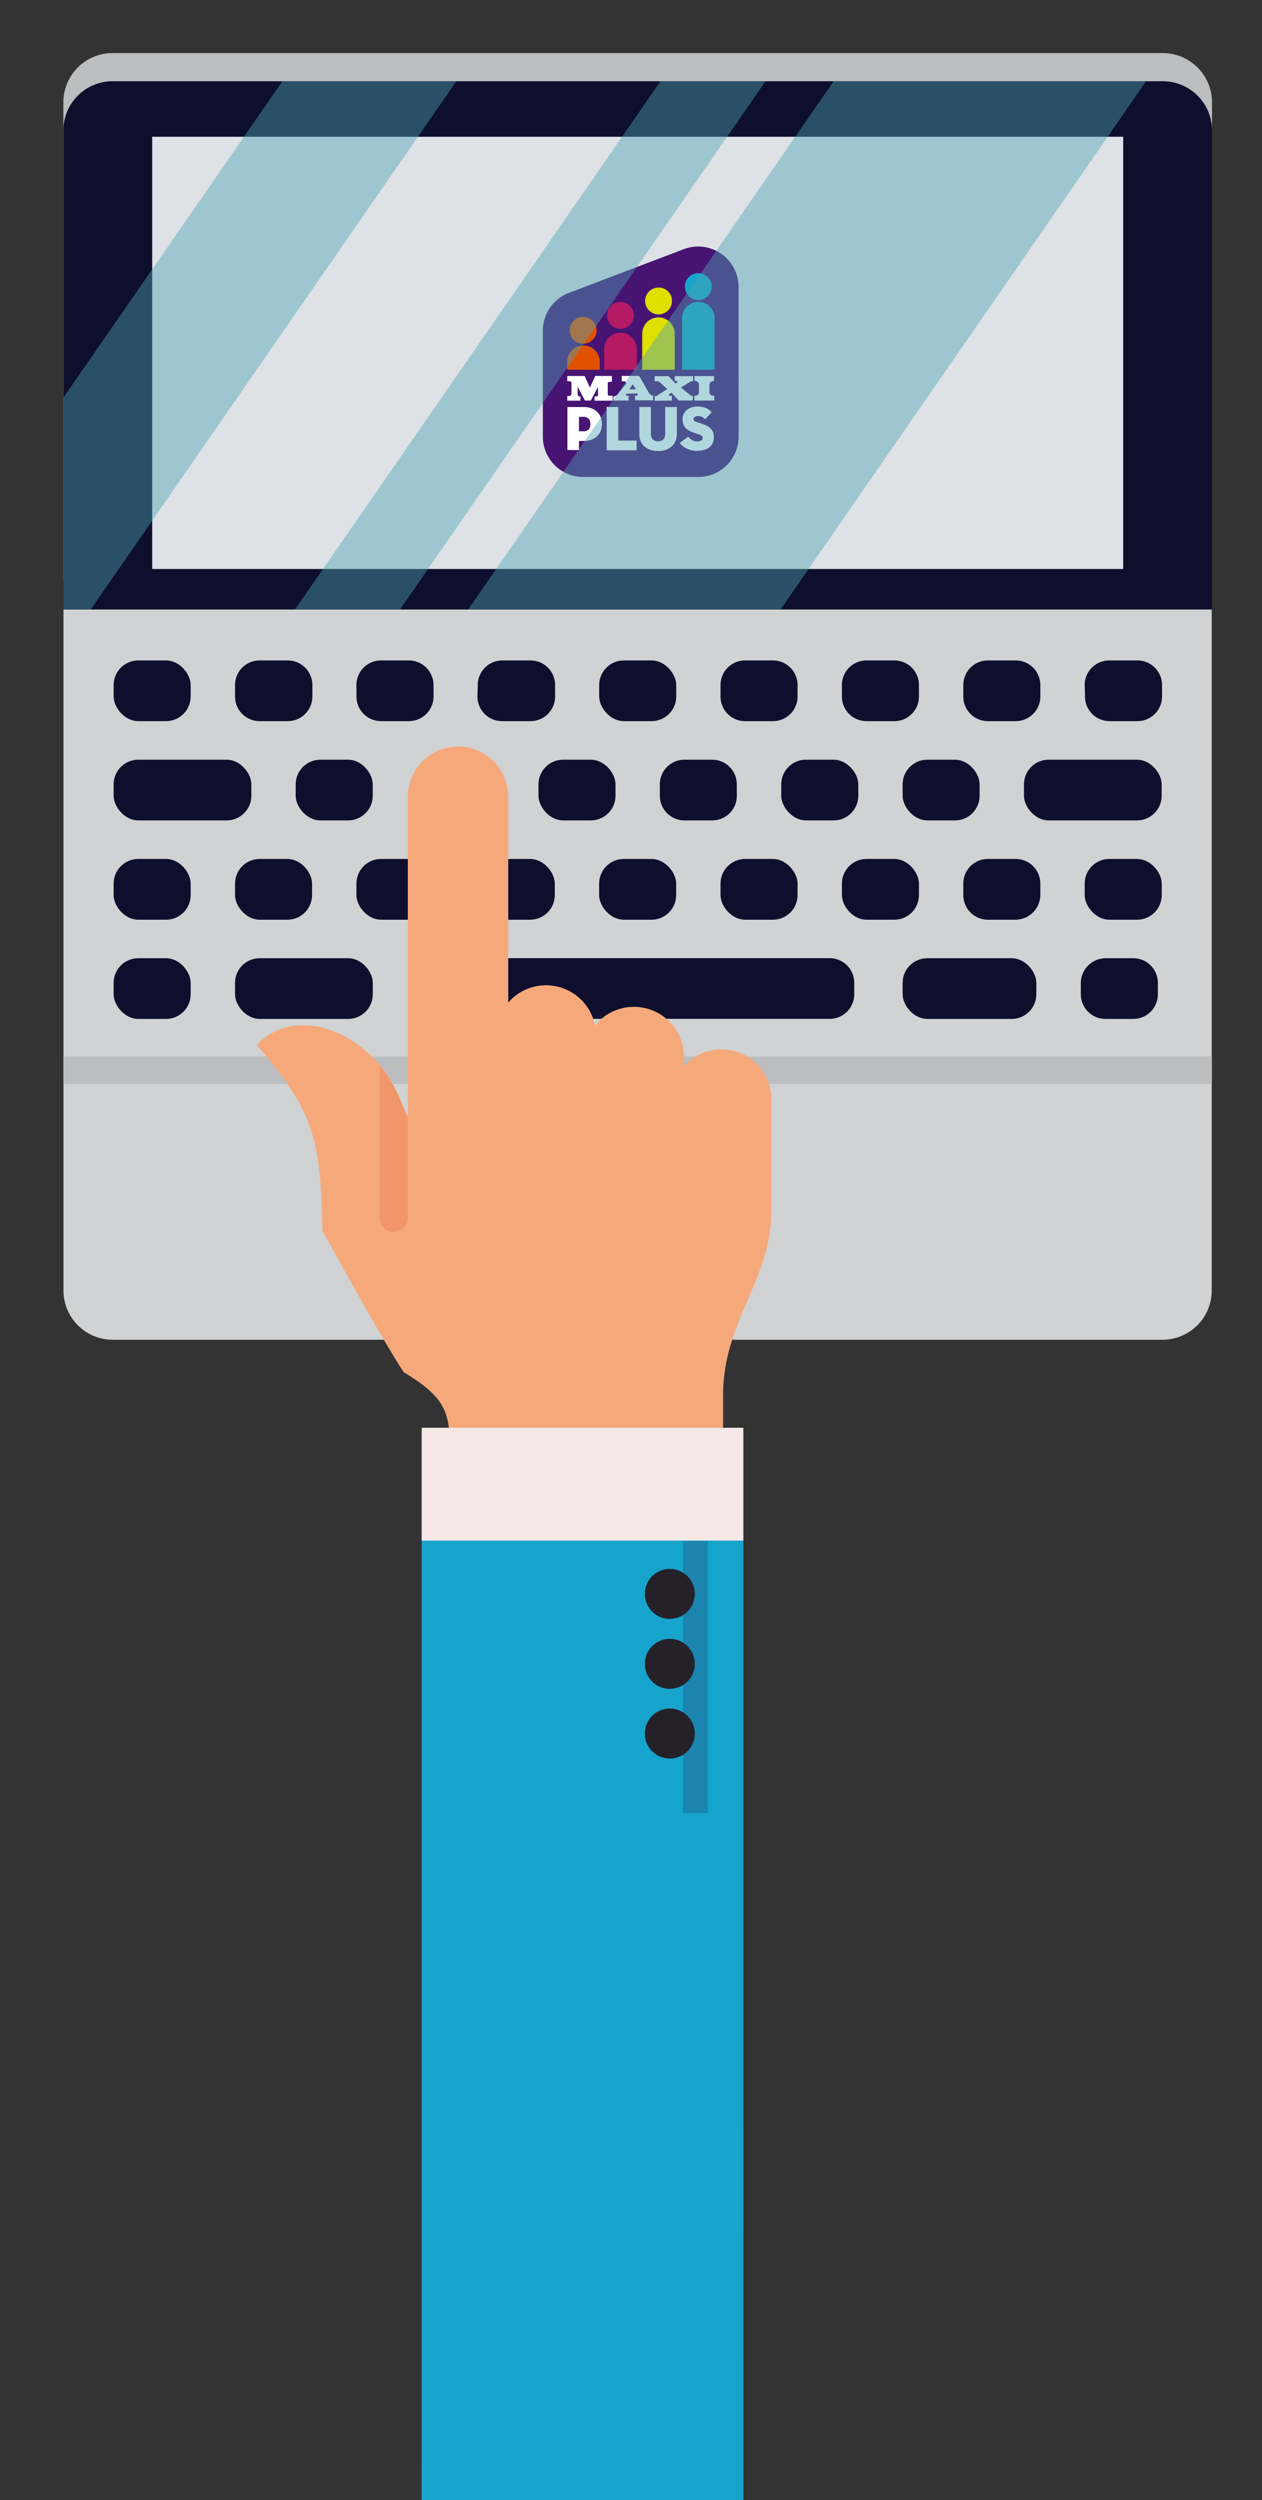 <svg xmlns="http://www.w3.org/2000/svg" viewBox="0 0 202 400"><rect x="0" y="0" width="202" height="400" fill="#333333" stroke="none"/><defs><style>.cls-1{isolation:isolate;}.cls-2{fill:#bbbdbf;}.cls-3{fill:#d0d2d3;}.cls-4{fill:#0e0f2d;}.cls-5{fill:#dee1e6;}.cls-6{fill:#471473;}.cls-7{fill:#e15200;}.cls-8{fill:#b51a65;}.cls-9{fill:#dfdf00;}.cls-10{fill:#17a4cc;}.cls-11{fill:#fff;}.cls-12{fill:#4da3b5;opacity:0.44;mix-blend-mode:screen;}.cls-13{fill:#f5a97b;}.cls-14{fill:#264575;opacity:0.33;mix-blend-mode:multiply;}.cls-15{fill:#f6e8e7;}.cls-16{fill:#242129;}.cls-17{fill:#e55429;opacity:0.22;}</style></defs><title>Mesa de trabajo 5</title><g class="cls-1"><g id="Capa_1" data-name="Capa 1"><path class="cls-2" d="M194,93V16.35a7.89,7.89,0,0,0-7.87-7.86H18a7.89,7.89,0,0,0-7.86,7.86V93Z"/><path class="cls-3" d="M10.16,97.5v109A7.88,7.88,0,0,0,18,214.34h168.1a7.88,7.88,0,0,0,7.85-7.86V97.5Z"/><path class="cls-4" d="M194,97.5V20.86A7.88,7.88,0,0,0,186.12,13H18a7.88,7.88,0,0,0-7.86,7.86V97.5Z"/><rect class="cls-4" x="18.19" y="137.42" width="12.33" height="9.72" rx="3.94"/><rect class="cls-4" x="37.62" y="137.42" width="12.33" height="9.72" rx="3.94"/><rect class="cls-4" x="57.05" y="137.42" width="12.33" height="9.72" rx="3.94"/><rect class="cls-4" x="76.47" y="137.42" width="12.33" height="9.72" rx="3.94"/><rect class="cls-4" x="95.9" y="137.42" width="12.33" height="9.72" rx="3.94"/><rect class="cls-4" x="115.33" y="137.42" width="12.33" height="9.72" rx="3.94"/><rect class="cls-4" x="134.76" y="137.42" width="12.33" height="9.72" rx="3.94"/><path class="cls-4" d="M166.52,143.2a4,4,0,0,1-3.94,3.94h-4.45a3.94,3.94,0,0,1-3.94-3.94v-1.84a3.93,3.93,0,0,1,3.94-3.94h4.45a3.94,3.94,0,0,1,3.94,3.94Z"/><rect class="cls-4" x="173.62" y="137.42" width="12.33" height="9.72" rx="3.94"/><rect class="cls-4" x="18.19" y="121.54" width="22.04" height="9.71" rx="3.94"/><rect class="cls-4" x="47.33" y="121.54" width="12.33" height="9.71" rx="3.94"/><rect class="cls-4" x="66.76" y="121.54" width="12.33" height="9.71" rx="3.94"/><rect class="cls-4" x="86.19" y="121.54" width="12.33" height="9.71" rx="3.94"/><path class="cls-4" d="M117.94,127.31a3.93,3.93,0,0,1-3.93,3.94h-4.45a3.93,3.93,0,0,1-3.94-3.94v-1.83a3.93,3.93,0,0,1,3.94-3.94H114a3.93,3.93,0,0,1,3.93,3.94Z"/><rect class="cls-4" x="125.05" y="121.54" width="12.33" height="9.71" rx="3.94"/><rect class="cls-4" x="144.48" y="121.54" width="12.32" height="9.71" rx="3.94"/><rect class="cls-4" x="163.9" y="121.54" width="22.04" height="9.71" rx="3.94"/><path class="cls-4" d="M173,157.24a4,4,0,0,1,3.94-3.94h4.46a3.94,3.94,0,0,1,3.93,3.94v1.84a3.93,3.93,0,0,1-3.93,3.93h-4.46a3.94,3.94,0,0,1-3.94-3.93Z"/><rect class="cls-4" x="144.48" y="153.3" width="21.4" height="9.71" rx="3.94"/><path class="cls-4" d="M95.15,163H70.7a3.93,3.93,0,0,1-3.94-3.93v-1.84a4,4,0,0,1,3.94-3.94h62.09a3.94,3.94,0,0,1,3.94,3.94v1.84a3.93,3.93,0,0,1-3.94,3.93H95.15Z"/><rect class="cls-4" x="37.62" y="153.3" width="22.05" height="9.71" rx="3.94"/><rect class="cls-4" x="18.19" y="153.3" width="12.33" height="9.71" rx="3.94"/><path class="cls-4" d="M173.62,109.6a3.93,3.93,0,0,1,3.94-3.94H182A3.94,3.94,0,0,1,186,109.6v1.83a3.94,3.94,0,0,1-3.94,3.94h-4.45a3.93,3.93,0,0,1-3.94-3.94Z"/><path class="cls-4" d="M154.19,109.6a3.93,3.93,0,0,1,3.94-3.94h4.45a3.94,3.94,0,0,1,3.94,3.94v1.83a3.94,3.94,0,0,1-3.94,3.94h-4.45a3.93,3.93,0,0,1-3.94-3.94Z"/><path class="cls-4" d="M134.76,109.6a3.94,3.94,0,0,1,3.94-3.94h4.45a3.93,3.93,0,0,1,3.94,3.94v1.83a3.93,3.93,0,0,1-3.94,3.94H138.7a3.93,3.93,0,0,1-3.94-3.94Z"/><path class="cls-4" d="M115.33,109.6a3.93,3.93,0,0,1,3.94-3.94h4.45a3.93,3.93,0,0,1,3.94,3.94v1.83a3.93,3.93,0,0,1-3.94,3.94h-4.45a3.93,3.93,0,0,1-3.94-3.94Z"/><rect class="cls-4" x="95.91" y="105.66" width="12.33" height="9.71" rx="3.94"/><path class="cls-4" d="M76.47,109.6a3.94,3.94,0,0,1,4-3.94h4.44a3.93,3.93,0,0,1,3.94,3.94v1.83a3.93,3.93,0,0,1-3.94,3.94H80.42a3.94,3.94,0,0,1-4-3.94Z"/><path class="cls-4" d="M57.05,109.6A3.93,3.93,0,0,1,61,105.66h4.44a3.94,3.94,0,0,1,3.95,3.94v1.83a3.94,3.94,0,0,1-3.95,3.94H61a3.93,3.93,0,0,1-3.94-3.94Z"/><path class="cls-4" d="M37.62,109.6a3.93,3.93,0,0,1,3.94-3.94H46A3.94,3.94,0,0,1,50,109.6v1.83A3.94,3.94,0,0,1,46,115.37H41.56a3.93,3.93,0,0,1-3.94-3.94Z"/><rect class="cls-4" x="18.19" y="105.66" width="12.33" height="9.71" rx="3.94"/><polygon class="cls-2" points="193.97 173.4 10.16 173.4 10.16 169.01 193.97 169.01 193.97 173.4 193.97 173.4"/><rect class="cls-5" x="24.36" y="21.88" width="155.42" height="69.15"/><path class="cls-6" d="M118.23,69.86a6.46,6.46,0,0,1-6.46,6.45H93.35a6.46,6.46,0,0,1-6.46-6.45v-17a6.45,6.45,0,0,1,4.17-6l18.4-7a6.47,6.47,0,0,1,8.76,6Z"/><path class="cls-7" d="M95.49,52.85a2.15,2.15,0,1,1-2.14-2.15,2.14,2.14,0,0,1,2.14,2.15"/><path class="cls-8" d="M101.46,50.45a2.15,2.15,0,1,1-2.15-2.15,2.15,2.15,0,0,1,2.15,2.15"/><path class="cls-9" d="M107.56,48.17A2.15,2.15,0,1,1,105.41,46a2.14,2.14,0,0,1,2.15,2.15"/><path class="cls-10" d="M113.92,45.85a2.15,2.15,0,1,1-2.15-2.15,2.15,2.15,0,0,1,2.15,2.15"/><path class="cls-10" d="M114.38,59.15V51.07a2.61,2.61,0,1,0-5.21,0v8.08Z"/><path class="cls-9" d="M108,59.15V53.38a2.6,2.6,0,0,0-5.2,0v5.77Z"/><path class="cls-8" d="M101.92,59.15V55.68a2.61,2.61,0,0,0-5.21,0v3.47Z"/><path class="cls-7" d="M96,59.15v-1.1a2.61,2.61,0,1,0-5.21,0v1.1Z"/><path class="cls-11" d="M92.91,63.44h-.1s-.28,0-.35-.34V61.86l1.16,2.22h.94l1.16-2.19v1.2s.08.33-.34.35h-.22v.66h2.91v-.79h-.45a.28.28,0,0,1-.34-.33V61.41a.29.29,0,0,1,.34-.33h.32v-.93H95.28L94.42,62l-.84-1.84H90.8V61h.33s.34-.09.34.33V63a.35.35,0,0,1-.35.35H90.8v.75h2.11Zm14.63.64v-.75h-.33s-.3-.19,0-.35l.29-.13,1.13,1.22h2.27v-.74h-.1a.37.37,0,0,1-.33-.12L109,62l1.3-.81a.93.93,0,0,1,.64-.2v-.81H108v.74h.24s.29.09.11.31l-.23.13L107,60.18h-2.21V61h.31a.63.63,0,0,1,.49.13l1.21,1.11-1.56,1a.37.37,0,0,1-.34.13h-.1v.75Zm3.62-3.14s.66,0,.71.56v1.27s.07.56-.73.56v.75h3.18v-.74s-.8,0-.76-.64V61.54s0-.58.73-.58v-.79h-3.13Zm-9.24,2a.18.18,0,0,1,.17.18.17.17,0,0,1-.17.17h-.26v.75h2.89v-.77c-.43.1-.82-.65-.82-.65l-1.41-2.48h-2.8V61H100c.44.19.09.56.09.56L98.85,63.1a1.12,1.12,0,0,1-.66.34v.64h2.43v-.75h-.24a.18.18,0,0,1-.18-.18.18.18,0,0,1,.18-.17Zm-.65-1.46.54.8h-1.1Z"/><path class="cls-11" d="M92.67,72H90.82V65.12h2.62a3.45,3.45,0,0,1,1.25.21,2.58,2.58,0,0,1,.91.58,2.51,2.51,0,0,1,.56.86,3.11,3.11,0,0,1,0,2.14,2.51,2.51,0,0,1-.56.86,2.71,2.71,0,0,1-.91.57,3.45,3.45,0,0,1-1.25.21h-.77ZM93.36,69a1.08,1.08,0,0,0,.88-.32,1.23,1.23,0,0,0,.26-.83,1.73,1.73,0,0,0-.06-.47.91.91,0,0,0-.2-.36,1,1,0,0,0-.35-.24,1.36,1.36,0,0,0-.53-.09h-.69V69Z"/><polygon class="cls-11" points="97.11 65.12 98.96 65.12 98.96 70.49 101.9 70.49 101.9 72.04 97.11 72.04 97.11 65.12"/><path class="cls-11" d="M105.33,72.15a3.87,3.87,0,0,1-1.2-.18,2.66,2.66,0,0,1-.95-.52,2.37,2.37,0,0,1-.63-.86,3.24,3.24,0,0,1-.22-1.22V65.12h1.85v4.23a1.4,1.4,0,0,0,.28.92,1.12,1.12,0,0,0,.87.32,1.09,1.09,0,0,0,.87-.32,1.35,1.35,0,0,0,.28-.92V65.12h1.86v4.25a3.05,3.05,0,0,1-.23,1.22,2.47,2.47,0,0,1-.62.86,2.66,2.66,0,0,1-.95.52,3.89,3.89,0,0,1-1.21.18"/><path class="cls-11" d="M111.68,72.15a4.16,4.16,0,0,1-1.86-.43,2.52,2.52,0,0,1-.6-.41,2.74,2.74,0,0,1-.41-.45l1.34-1a2.7,2.7,0,0,0,.59.53,1.49,1.49,0,0,0,.85.22,1.29,1.29,0,0,0,.65-.13.44.44,0,0,0,.23-.42.41.41,0,0,0-.17-.35,1.52,1.52,0,0,0-.51-.24l-.82-.28a3.59,3.59,0,0,1-.69-.3,2.12,2.12,0,0,1-.54-.44,1.62,1.62,0,0,1-.36-.59,2,2,0,0,1-.13-.75,2,2,0,0,1,.2-.9,1.94,1.94,0,0,1,.52-.65,2.38,2.38,0,0,1,.76-.39,2.89,2.89,0,0,1,.88-.13,4,4,0,0,1,.82.08,3.22,3.22,0,0,1,.64.2,2.27,2.27,0,0,1,.48.29,3.11,3.11,0,0,1,.37.35l-1.06,1.11a2.32,2.32,0,0,0-.47-.37,1.43,1.43,0,0,0-.67-.13.8.8,0,0,0-.51.13A.45.45,0,0,0,111,67a.41.41,0,0,0,.12.32.85.85,0,0,0,.37.19l.92.31a4.3,4.3,0,0,1,.88.38,2.21,2.21,0,0,1,.56.47,1.61,1.61,0,0,1,.32.57,2.43,2.43,0,0,1,.09.68,2.5,2.5,0,0,1-.15.88,1.73,1.73,0,0,1-.47.69,2.23,2.23,0,0,1-.82.45,3.81,3.81,0,0,1-1.18.17"/><polygon class="cls-12" points="64.03 97.5 47.22 97.5 105.72 13 122.53 13 64.03 97.5"/><polygon class="cls-12" points="14.53 97.5 10.16 97.5 10.16 63.6 45.2 13 73.04 13 14.53 97.5"/><polygon class="cls-12" points="124.94 97.5 74.94 97.5 133.44 13 183.44 13 124.94 97.5"/><path class="cls-13" d="M115.74,229.26s0-5.16,0-6c0-12,7.73-18.36,7.73-29.66V175.89a8,8,0,0,0-14-5.3v-1.42a8,8,0,0,0-14.23-5.11,8,8,0,0,0-13.89-3.67V127.47a8,8,0,0,0-16.07,0V178.4l-.1.15c-.56-1.34-1.07-2.55-1.45-3.44-4.1-9.43-15.89-14.91-22.64-7.94C50.1,177.63,51.33,182,51.6,196.86c0,0,9.08,16.65,13,22.65,5.52,3.36,7,5.47,7.33,9.75Z"/><polygon class="cls-10" points="67.49 400.07 118.99 400.07 118.98 229.26 67.5 229.26 67.49 400.07"/><rect class="cls-14" x="109.31" y="246.55" width="3.98" height="43.52"/><rect class="cls-15" x="67.5" y="228.42" width="51.48" height="18.05"/><path class="cls-16" d="M111.21,255a4,4,0,1,1-4-4A4,4,0,0,1,111.21,255Z"/><path class="cls-16" d="M111.21,266.19a4,4,0,1,1-4-4A4,4,0,0,1,111.21,266.19Z"/><path class="cls-16" d="M111.21,277.34a4,4,0,1,1-4-4A4,4,0,0,1,111.21,277.34Z"/><path class="cls-17" d="M62.84,173.43c.84,1.52,2.44,5.4,2.44,5.4V195a2.25,2.25,0,0,1-4.49,0V170.45A31,31,0,0,1,62.84,173.43Z"/></g></g></svg>